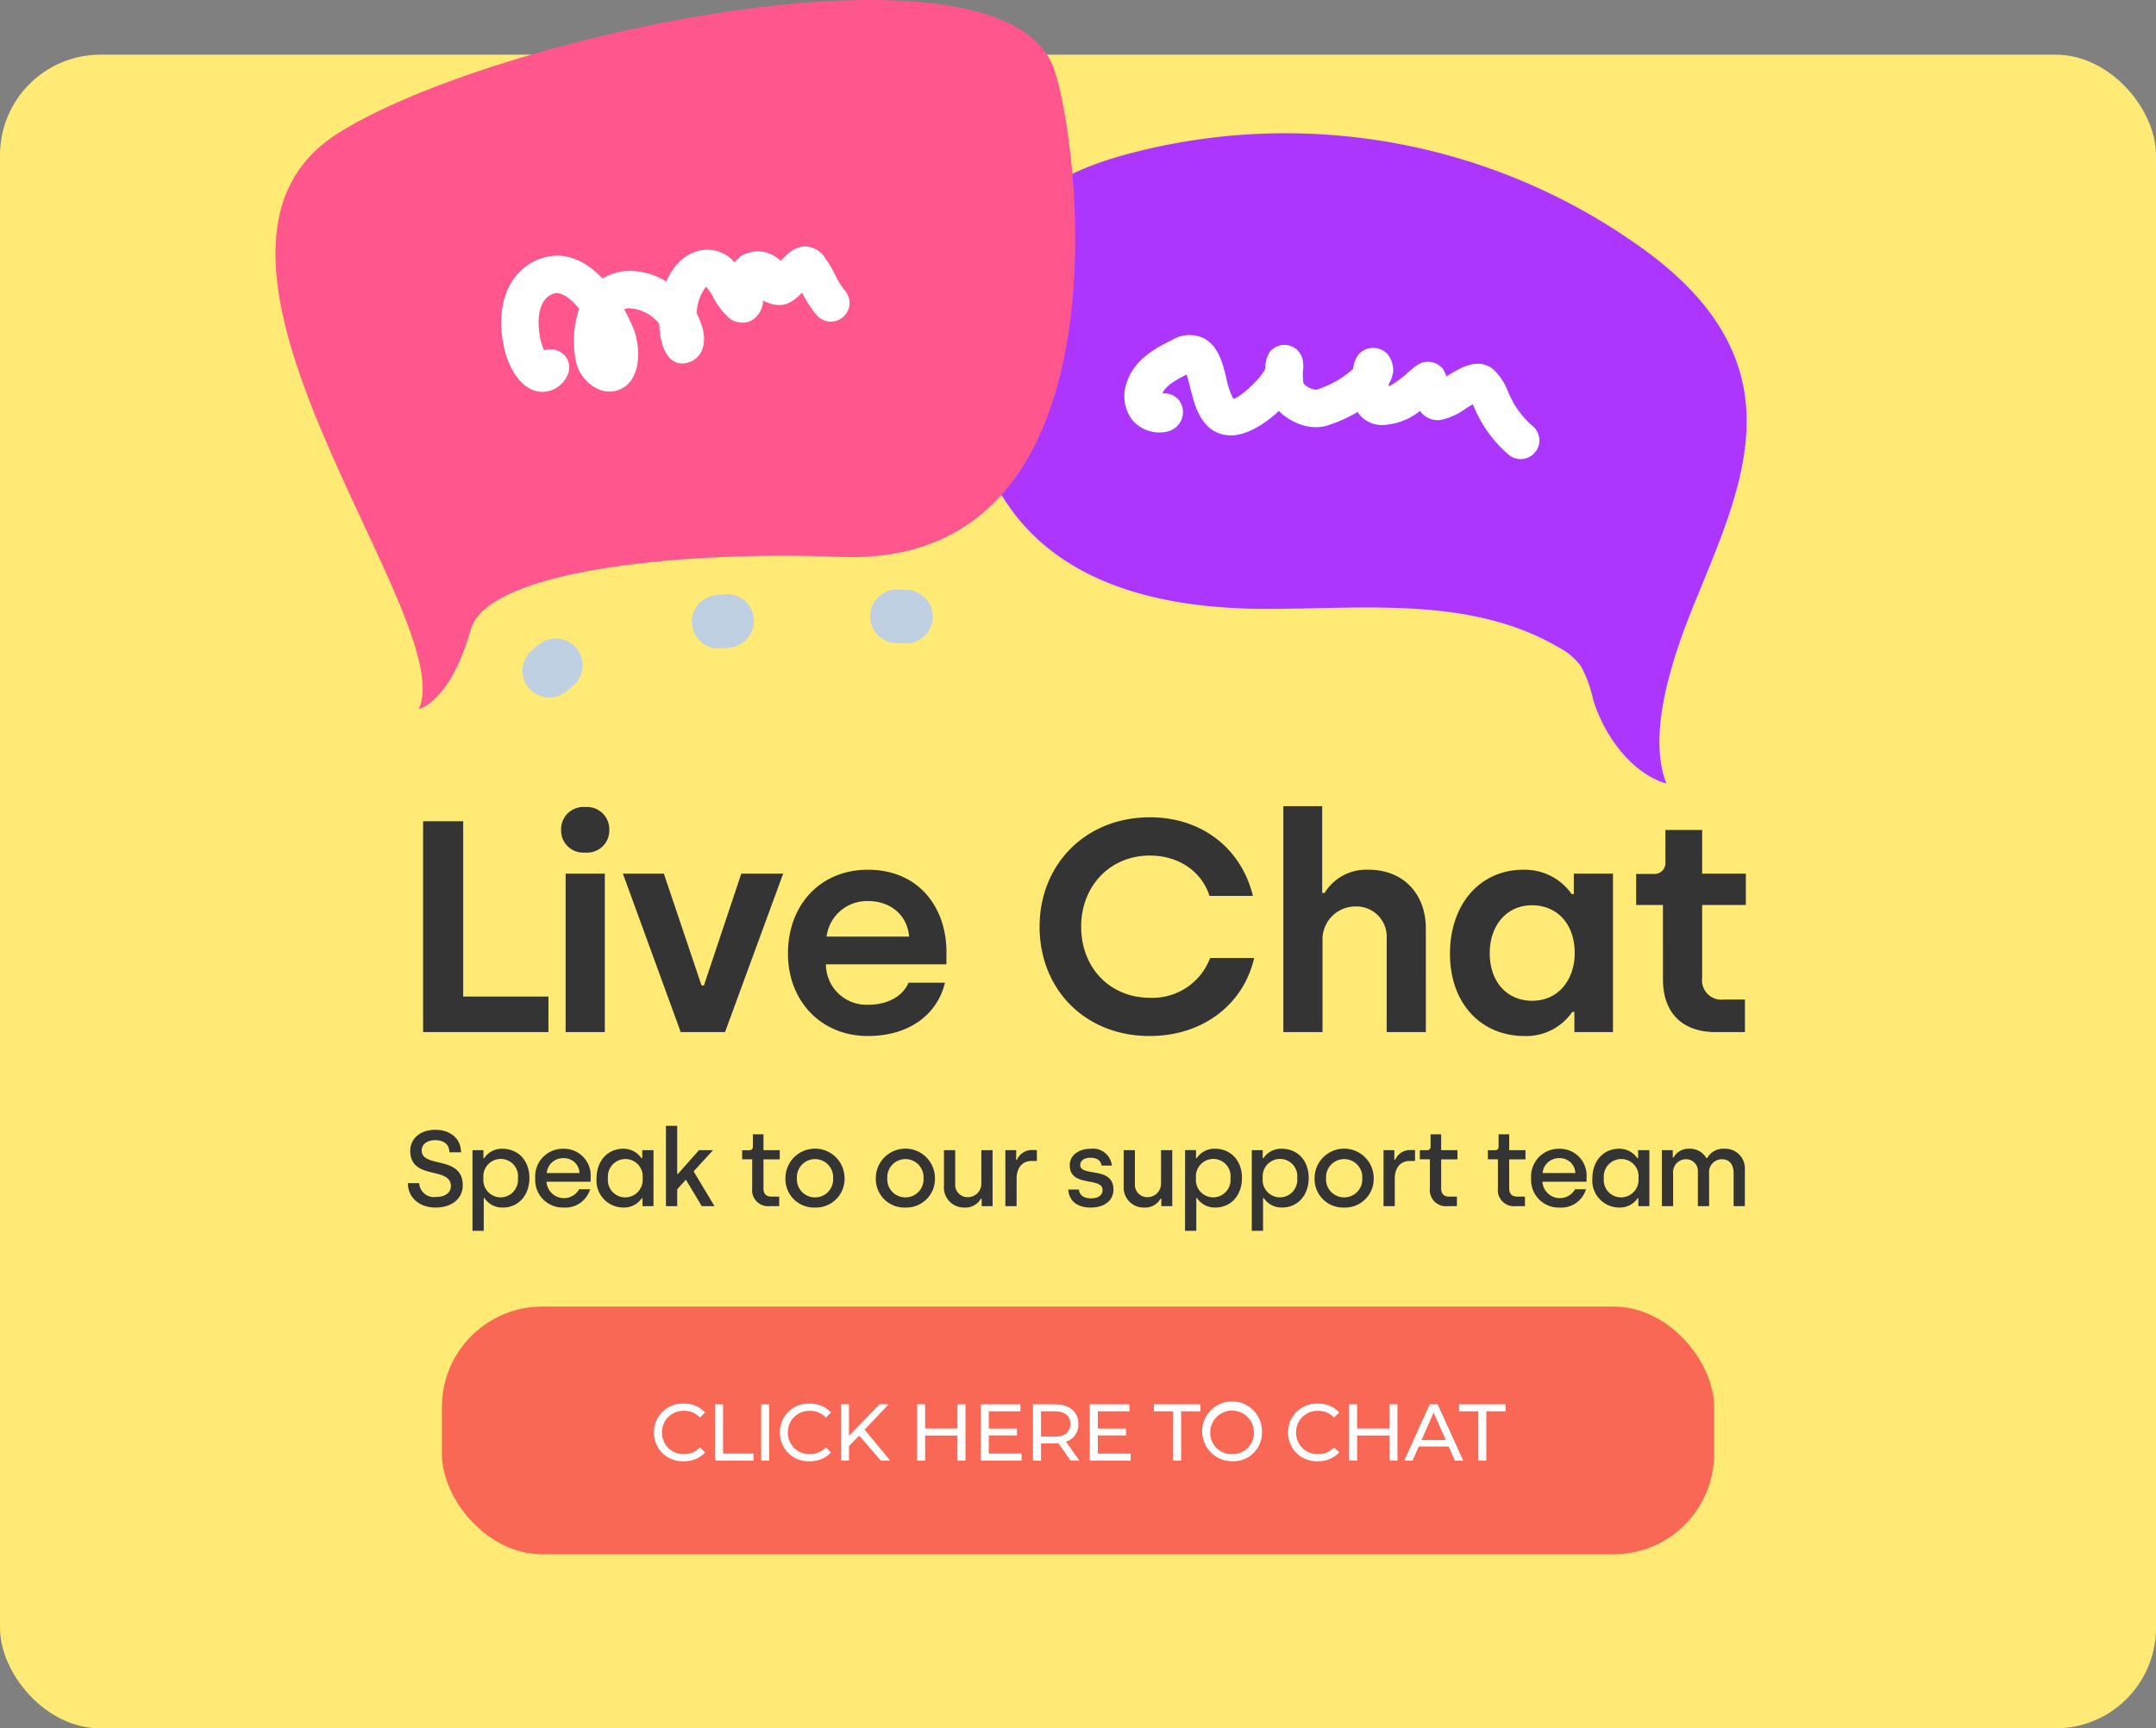 <svg xmlns="http://www.w3.org/2000/svg" xmlns:xlink="http://www.w3.org/1999/xlink" width="322" height="258.167" viewBox="0 0 322 258.167"><rect x="0" y="0" width="322" height="258.167" fill="#808080" stroke="none"/><defs><style>.a{fill:none;}.b{fill:#feea74;}.c{fill:#343434;}.d{fill:#f96855;}.e{fill:#fff;}.f{clip-path:url(#a);}.g{fill:#ad36ff;}.h{fill:#ff568e;}.i{fill:#bfd0e2;}</style><clipPath id="a"><rect class="a" width="219.724" height="117.049"/></clipPath></defs><g transform="translate(0 8.167)"><rect class="b" width="322" height="250" rx="15"/><path class="c" d="M-97.808,0h18.72V-5.31H-91.823V-31.5h-5.985ZM-73.6-26.82A3.309,3.309,0,0,0-70-30.24a3.323,3.323,0,0,0-3.6-3.375,3.323,3.323,0,0,0-3.6,3.375A3.309,3.309,0,0,0-73.6-26.82ZM-76.522,0h5.85V-23.67h-5.85Zm17.19,0h6.615l8.685-23.67h-6.255l-5.58,16.7h-.36l-5.625-16.7h-6.12Zm27.945.585c6.12,0,10.35-3.15,11.52-7.965h-5.445c-.81,1.935-3.015,3.285-5.9,3.285a6.048,6.048,0,0,1-6.435-6.03h18V-11.97c0-6.66-4.14-12.285-11.745-12.285-6.93,0-11.925,5.085-11.925,12.555C-43.312-4.635-38.362.585-31.387.585Zm-6.165-14.85a6.083,6.083,0,0,1,6.165-5.31c3.42,0,5.9,2.115,6.165,5.31ZM10.688.585c8.1,0,14.085-4.86,15.615-11.655h-6.57a9.174,9.174,0,0,1-9,5.94C4.793-5.13.473-9.585.473-15.75c0-6.075,4.32-10.62,10.26-10.62,4.32,0,7.74,2.385,8.91,6.03h6.48c-1.62-6.75-7.29-11.745-15.39-11.745-9.63,0-16.47,7.065-16.47,16.335C-5.737-6.39,1.058.585,10.688.585ZM30.668,0h5.85V-13.68a4.912,4.912,0,0,1,4.95-5.085A4.514,4.514,0,0,1,46.1-13.95V0h5.85V-15.48c0-5.04-3.24-8.775-8.55-8.775a7.3,7.3,0,0,0-6.57,3.465h-.36V-33.75H30.668ZM66.713.585a8.327,8.327,0,0,0,7.11-3.6h.315V0H79.9V-23.67h-5.85v3.06h-.315a8.568,8.568,0,0,0-7.2-3.645c-6.48,0-10.98,5.13-10.98,12.555C55.553-4.365,60.1.585,66.713.585ZM67.838-4.68c-3.78,0-6.345-2.835-6.345-7.11,0-4.185,2.565-7.155,6.3-7.155,3.69,0,6.39,2.7,6.39,7.155C74.183-7.83,71.753-4.68,67.838-4.68ZM95.243,0h4.365V-4.86h-3.15a2.9,2.9,0,0,1-3.24-3.24V-18.99h6.525v-4.68H93.218v-6.525h-5.49v4.77a1.632,1.632,0,0,1-1.71,1.8H83.363v4.635h4V-7.875C87.368-2.79,90.338,0,95.243,0Z" transform="translate(161 146)"/><path class="c" d="M24.048,15.208c2.576,0,4.064-1.456,4.064-3.328,0-4.528-6.128-2.5-6.128-5.2,0-.8.64-1.536,2.016-1.536,1.36,0,2.112.7,2.112,1.808h1.744c-.032-2.336-1.936-3.36-3.84-3.36-2.368,0-3.744,1.424-3.744,3.12,0,4.512,6.064,2.272,6.064,5.3,0,1.008-.9,1.616-2.224,1.616A2.224,2.224,0,0,1,21.6,11.56H19.92C19.92,13.72,21.648,15.208,24.048,15.208Zm5.52,3.472h1.68v-4.9h.1A3.183,3.183,0,0,0,34.1,15.208c2.32,0,3.968-1.824,3.968-4.416S36.416,6.424,34,6.424a3.144,3.144,0,0,0-2.688,1.408H31.2v-1.2H29.568Zm4.224-4.992a2.6,2.6,0,0,1-2.592-2.88,2.608,2.608,0,0,1,2.56-2.864,2.575,2.575,0,0,1,2.592,2.864A2.616,2.616,0,0,1,33.792,13.688Zm9.36,1.52a3.862,3.862,0,0,0,3.984-2.736H45.5a2.611,2.611,0,0,1-4.88-1.12h6.592v-.624a3.993,3.993,0,0,0-4.1-4.3,4.126,4.126,0,0,0-4.176,4.416A4.118,4.118,0,0,0,43.152,15.208Zm-2.5-5.152A2.431,2.431,0,0,1,43.12,7.832a2.314,2.314,0,0,1,2.432,2.224Zm11.5,5.152a3.217,3.217,0,0,0,2.7-1.392h.1V15h1.648V6.632h-1.68V7.848h-.112A3.211,3.211,0,0,0,52.08,6.424c-2.336,0-3.984,1.824-3.984,4.416A4.026,4.026,0,0,0,52.16,15.208Zm.24-1.52a2.583,2.583,0,0,1-2.592-2.864A2.614,2.614,0,0,1,52.384,7.96a2.584,2.584,0,0,1,2.592,2.864A2.62,2.62,0,0,1,52.4,13.688ZM65.712,15l-3.12-5.2L65.5,6.632h-2.1L60.24,10.2h-.1V3h-1.68V15h1.68V12.472l1.3-1.424L63.808,15Zm8.272,0h1.392V13.576H74.24c-.88,0-1.216-.48-1.216-1.28V8.008h2.432V6.632H73.024V4.264H71.44V6.1a.493.493,0,0,1-.5.544h-1.1v1.36h1.5v4.336A2.4,2.4,0,0,0,73.984,15Zm6.736.208a4.281,4.281,0,0,0,4.416-4.384,4.416,4.416,0,0,0-8.832,0A4.262,4.262,0,0,0,80.72,15.208Zm0-1.52a2.693,2.693,0,0,1-2.7-2.864,2.708,2.708,0,1,1,5.408,0A2.692,2.692,0,0,1,80.72,13.688Zm13.5,1.52a4.281,4.281,0,0,0,4.416-4.384,4.416,4.416,0,0,0-8.832,0A4.262,4.262,0,0,0,94.224,15.208Zm0-1.52a2.693,2.693,0,0,1-2.7-2.864,2.708,2.708,0,1,1,5.408,0A2.692,2.692,0,0,1,94.224,13.688Zm8.832,1.52A2.647,2.647,0,0,0,105.5,13.88h.112V15h1.632V6.632h-1.68v4.912a2.015,2.015,0,0,1-2.032,2.112,1.837,1.837,0,0,1-1.872-1.952V6.632h-1.68v5.376A2.99,2.99,0,0,0,103.056,15.208Zm6.1-.208h1.68V10.872c0-1.552.816-2.624,2.24-2.624h.784V6.616h-.736a2.412,2.412,0,0,0-2.24,1.472h-.112V6.632h-1.616Zm12.752.208c2.1,0,3.392-1.1,3.392-2.688,0-3.552-4.96-1.824-4.96-3.68,0-.624.592-1.072,1.536-1.072,1.008,0,1.552.464,1.648,1.168h1.536a2.823,2.823,0,0,0-3.12-2.512c-1.92,0-3.168,1.04-3.168,2.448,0,3.408,4.9,1.68,4.9,3.728,0,.736-.608,1.232-1.712,1.232-1.088,0-1.712-.448-1.824-1.312h-1.584C118.656,14.136,119.776,15.208,121.9,15.208Zm7.984,0a2.647,2.647,0,0,0,2.448-1.328h.112V15h1.632V6.632H132.4v4.912a2.015,2.015,0,0,1-2.032,2.112A1.837,1.837,0,0,1,128.5,11.7V6.632h-1.68v5.376A2.99,2.99,0,0,0,129.888,15.208Zm6.1,3.472h1.68v-4.9h.1a3.183,3.183,0,0,0,2.752,1.424c2.32,0,3.968-1.824,3.968-4.416s-1.648-4.368-4.064-4.368a3.144,3.144,0,0,0-2.688,1.408h-.112v-1.2h-1.632Zm4.224-4.992a2.6,2.6,0,0,1-2.592-2.88,2.608,2.608,0,0,1,2.56-2.864,2.575,2.575,0,0,1,2.592,2.864A2.616,2.616,0,0,1,140.208,13.688Zm5.744,4.992h1.68v-4.9h.1a3.183,3.183,0,0,0,2.752,1.424c2.32,0,3.968-1.824,3.968-4.416s-1.648-4.368-4.064-4.368A3.144,3.144,0,0,0,147.7,7.832h-.112v-1.2h-1.632Zm4.224-4.992a2.6,2.6,0,0,1-2.592-2.88,2.608,2.608,0,0,1,2.56-2.864,2.575,2.575,0,0,1,2.592,2.864A2.616,2.616,0,0,1,150.176,13.688Zm9.568,1.52a4.281,4.281,0,0,0,4.416-4.384,4.416,4.416,0,0,0-8.832,0A4.262,4.262,0,0,0,159.744,15.208Zm0-1.52a2.693,2.693,0,0,1-2.7-2.864,2.708,2.708,0,1,1,5.408,0A2.692,2.692,0,0,1,159.744,13.688ZM165.632,15h1.68V10.872c0-1.552.816-2.624,2.24-2.624h.784V6.616H169.6a2.412,2.412,0,0,0-2.24,1.472h-.112V6.632h-1.616Zm9.568,0h1.392V13.576h-1.136c-.88,0-1.216-.48-1.216-1.28V8.008h2.432V6.632H174.24V4.264h-1.584V6.1a.493.493,0,0,1-.5.544h-1.1v1.36h1.5v4.336A2.4,2.4,0,0,0,175.2,15Zm10.16,0h1.392V13.576h-1.136c-.88,0-1.216-.48-1.216-1.28V8.008h2.432V6.632H184.4V4.264h-1.584V6.1a.493.493,0,0,1-.5.544h-1.1v1.36h1.5v4.336A2.4,2.4,0,0,0,185.36,15Zm6.528.208a3.862,3.862,0,0,0,3.984-2.736H194.24a2.611,2.611,0,0,1-4.88-1.12h6.592v-.624a3.993,3.993,0,0,0-4.1-4.3,4.126,4.126,0,0,0-4.176,4.416A4.118,4.118,0,0,0,191.888,15.208Zm-2.5-5.152a2.431,2.431,0,0,1,2.464-2.224,2.314,2.314,0,0,1,2.432,2.224Zm11.5,5.152a3.217,3.217,0,0,0,2.7-1.392h.1V15h1.648V6.632h-1.68V7.848h-.112a3.211,3.211,0,0,0-2.736-1.424c-2.336,0-3.984,1.824-3.984,4.416A4.026,4.026,0,0,0,200.9,15.208Zm.24-1.52a2.583,2.583,0,0,1-2.592-2.864A2.614,2.614,0,0,1,201.12,7.96a2.584,2.584,0,0,1,2.592,2.864A2.62,2.62,0,0,1,201.136,13.688ZM207.2,15h1.68V10.072a1.932,1.932,0,0,1,1.888-2.08,1.757,1.757,0,0,1,1.808,1.9V15h1.68V10.12a1.924,1.924,0,0,1,1.9-2.128c1.1,0,1.76.736,1.76,2.1V15h1.68V9.512a2.923,2.923,0,0,0-3.056-3.088,2.72,2.72,0,0,0-2.576,1.408h-.112a2.808,2.808,0,0,0-2.56-1.408,2.538,2.538,0,0,0-2.352,1.312h-.112v-1.1H207.2Z" transform="translate(41 157)"/><rect class="d" width="190" height="37" rx="15" transform="translate(66 187)"/><path class="e" d="M22.11,12.1a4.168,4.168,0,0,0,3.2-1.32l-.78-.756a3.124,3.124,0,0,1-2.364,1.008A3.173,3.173,0,0,1,18.87,7.8a3.173,3.173,0,0,1,3.3-3.228,3.112,3.112,0,0,1,2.364,1l.78-.756A4.151,4.151,0,0,0,22.122,3.5,4.249,4.249,0,0,0,17.67,7.8,4.246,4.246,0,0,0,22.11,12.1Zm4.68-.1h5.748V10.956H27.99V3.6h-1.2Zm6.888,0h1.2V3.6h-1.2Zm7.236.1a4.168,4.168,0,0,0,3.2-1.32l-.78-.756a3.124,3.124,0,0,1-2.364,1.008,3.173,3.173,0,0,1-3.3-3.228,3.173,3.173,0,0,1,3.3-3.228,3.112,3.112,0,0,1,2.364,1l.78-.756A4.151,4.151,0,0,0,40.926,3.5a4.249,4.249,0,0,0-4.452,4.3A4.246,4.246,0,0,0,40.914,12.1ZM51.546,12h1.4L49.134,7.38,52.722,3.6H51.354l-4.56,4.692V3.6h-1.2V12h1.2V9.828l1.536-1.56ZM62.994,3.6V7.212H58.17V3.6h-1.2V12h1.2V8.256h4.824V12h1.2V3.6Zm4.68,7.356V8.244h4.212V7.224H67.674V4.644H72.4V3.6H66.474V12h6.1V10.956ZM81.2,12,79.206,9.18a2.651,2.651,0,0,0,1.848-2.652c0-1.824-1.32-2.928-3.5-2.928H74.274V12h1.2V9.444H77.55c.18,0,.36-.012.528-.024L79.89,12ZM77.514,8.424h-2.04V4.644h2.04c1.536,0,2.34.684,2.34,1.884S79.05,8.424,77.514,8.424Zm6.444,2.532V8.244H88.17V7.224H83.958V4.644h4.728V3.6H82.758V12h6.1V10.956ZM95.214,12H96.4V4.644h2.88V3.6H92.334V4.644h2.88Zm8.808.1a4.256,4.256,0,0,0,4.452-4.3,4.467,4.467,0,1,0-4.452,4.3Zm0-1.068A3.16,3.16,0,0,1,100.746,7.8a3.264,3.264,0,0,1,6.528,0A3.154,3.154,0,0,1,104.022,11.028ZM116.814,12.1a4.168,4.168,0,0,0,3.2-1.32l-.78-.756a3.124,3.124,0,0,1-2.364,1.008,3.173,3.173,0,0,1-3.3-3.228,3.173,3.173,0,0,1,3.3-3.228,3.113,3.113,0,0,1,2.364,1l.78-.756A4.151,4.151,0,0,0,116.826,3.5a4.249,4.249,0,0,0-4.452,4.3A4.246,4.246,0,0,0,116.814,12.1Zm10.7-8.5V7.212h-4.824V3.6h-1.2V12h1.2V8.256h4.824V12h1.2V3.6Zm9.756,8.4h1.26l-3.816-8.4H133.53l-3.8,8.4h1.236l.924-2.1h4.464Zm-4.968-3.06,1.812-4.116L135.93,8.94ZM140.79,12h1.188V4.644h2.88V3.6H137.91V4.644h2.88Z" transform="translate(80 198)"/><g transform="translate(41.138 -8.167)"><g class="f"><path class="g" d="M558.668,154.306c3.822-9.378,8.132-19.493,6.439-29.433-1.669-9.8-8.8-16.751-16.061-21.826a91.213,91.213,0,0,0-76.028-13.474c-7.912,2.133-16.337,5.949-20.557,14.163a31.823,31.823,0,0,0-2.984,10.558c-1.129,8.984.2,18.418,4.455,25.742,8.227,14.155,24.843,17.467,39.768,17.477s30.735-1.917,43.834,5.825a9.313,9.313,0,0,1,3.259,2.823A18.871,18.871,0,0,1,542.542,171c1.7,5.637,5.9,11.134,10.969,12.61-3.612-9.032,3.1-24.255,5.157-29.306" transform="translate(-345.762 -66.563)"/><path class="h" d="M21.415,105.906C27.65,92.353-19.149,38.12,9.2,20,32.085,5.366,107.533-10.863,116.074,9.782c3.8,9.189,12.766,75.3-31.915,73.4-20.972-.894-52.375,1.5-55.011,10.9-3.037,10.83-7.733,11.829-7.733,11.829" transform="translate(0 0)"/><path class="i" d="M141.212,385.7a4,4,0,0,1-2.74-6.915,14.769,14.769,0,0,1,1.34-1.113,4,4,0,1,1,4.752,6.436l-.615.508A3.986,3.986,0,0,1,141.212,385.7Zm25.276-7.309a4,4,0,0,1-.4-7.979l1.3-.128a4,4,0,0,1,.752,7.965l-1.231.121A4.052,4.052,0,0,1,166.489,378.387Zm27.906-.768c-.058,0-.115,0-.173,0l-1.24-.048a4,4,0,1,1,.285-7.995l1.3.051a4,4,0,0,1-.167,8Z" transform="translate(-100.311 -281.52)"/><path class="e" d="M619.643,245.385a2.781,2.781,0,0,1-1.725-.6,18.666,18.666,0,0,1-5.2-7.081c-.077-.16-.162-.337-.248-.513-.339.2-.7.426-.967.6a9.893,9.893,0,0,1-3.743,1.729,3.178,3.178,0,0,1-3.154-1.335,9.537,9.537,0,0,1-5.221,2.085,4.357,4.357,0,0,1-4.117-1.928,21.02,21.02,0,0,1-4.379,1.984c-2.585.851-5.493-.28-7.369-2.133-1.859,1.746-4.869,3.851-7.552,3.632-4.025-.329-5.033-4.439-5.7-7.159-.134-.548-.328-1.338-.522-1.916-1.534.769-3.241,1.739-3.6,2.836a2.726,2.726,0,0,1,3.039,2.432,3,3,0,0,1-2.481,3.285,5.323,5.323,0,0,1-5-1.677,5.894,5.894,0,0,1-.867-5.762c1.129-3.486,4.573-5.206,6.852-6.345a4.954,4.954,0,0,1,4.445-.266c2.332,1.079,2.984,3.737,3.559,6.081a10.7,10.7,0,0,0,1.037,3.054c1.028-.232,4.213-3.084,4.778-4.579a4.311,4.311,0,0,1,.723-2.522,2.8,2.8,0,0,1,4.87,1.349,5.225,5.225,0,0,1,0,1.755,12.709,12.709,0,0,0,.087,1.658,2.8,2.8,0,0,0,1.954.969,15.122,15.122,0,0,0,5.091-2.774c.1-.083.229-.2.356-.325.236-1.4.738-2.549,2.139-3.016a2.939,2.939,0,0,1,3.054.828,3.987,3.987,0,0,1,.823,2.506,4.451,4.451,0,0,1-.642,1.87l-.013.16q-.011.13-.016.242a7.191,7.191,0,0,0,1.359-.832l1.139-.887c1.452-1.321,2.251-2.048,3.631-1.929a2.857,2.857,0,0,1,1.989,1.082,5.136,5.136,0,0,1,.5,1.1c1.994-1.261,4.709-2.956,7.025-1.048a9.138,9.138,0,0,1,2.172,3.291,13.3,13.3,0,0,0,3.617,5.108,2.793,2.793,0,0,1-1.729,4.988Z" transform="translate(-433.663 -176.806)"/><path class="e" d="M162.079,191.047a3.881,3.881,0,0,1-.5-.033c-2.757-.361-4.494-3.5-5.143-6.087-1.681-6.687.566-12.265,5.593-13.88,3.1-1,6.229.131,9,3.075a7.67,7.67,0,0,1,3.47-1.133,10.268,10.268,0,0,1,6.039,1.579c1.215-2.833,3.35-4.631,5.9-4.75a5.285,5.285,0,0,1,4.32,1.906,4.007,4.007,0,0,1,.911-.965,5.257,5.257,0,0,1,2.994-.706,5.166,5.166,0,0,1,2.949,1.413c1.073-1.146,2.225-2.207,3.86-2.147a3.8,3.8,0,0,1,2.443,1.245,19.181,19.181,0,0,1,1.825,2.968A12.279,12.279,0,0,0,207.2,175.9a2.793,2.793,0,0,1-4.15,3.739,16.509,16.509,0,0,1-2.228-3.435c-1.017,1.062-2.192,2.051-3.8,1.847a5.027,5.027,0,0,1-2.026-.666,3.5,3.5,0,0,1-2.024,3.145,3.2,3.2,0,0,1-3.049-.513,11.2,11.2,0,0,1-2.371-3.117,7.48,7.48,0,0,0-1.067-1.562,6.554,6.554,0,0,0-1.388,3.73c-.009.081-.015.168-.02.261.866,1.627,1.513,3.689.792,5.5a3.228,3.228,0,0,1-3.5,1.919c-2.245-.557-2.793-3.627-2.885-5.87a3.206,3.206,0,0,0-.271-.329,6.18,6.18,0,0,0-4.278-2,2.126,2.126,0,0,0-.678.161q.676,1.241,1.294,2.66c.966,2.223,1.387,6.478-.779,8.551a3.977,3.977,0,0,1-4.659.584A5.954,5.954,0,0,1,167,186.274a14.925,14.925,0,0,1,.529-7.633c-1.384-1.713-2.773-2.6-3.8-2.276-2.362.759-2.648,4.163-1.885,7.2a6.33,6.33,0,0,0,.475,1.28,2.741,2.741,0,0,1,2.352.208,2.681,2.681,0,0,1,1.056,3.624A4.21,4.21,0,0,1,162.079,191.047Z" transform="translate(-122.17 -132.509)"/></g></g></g></svg>
